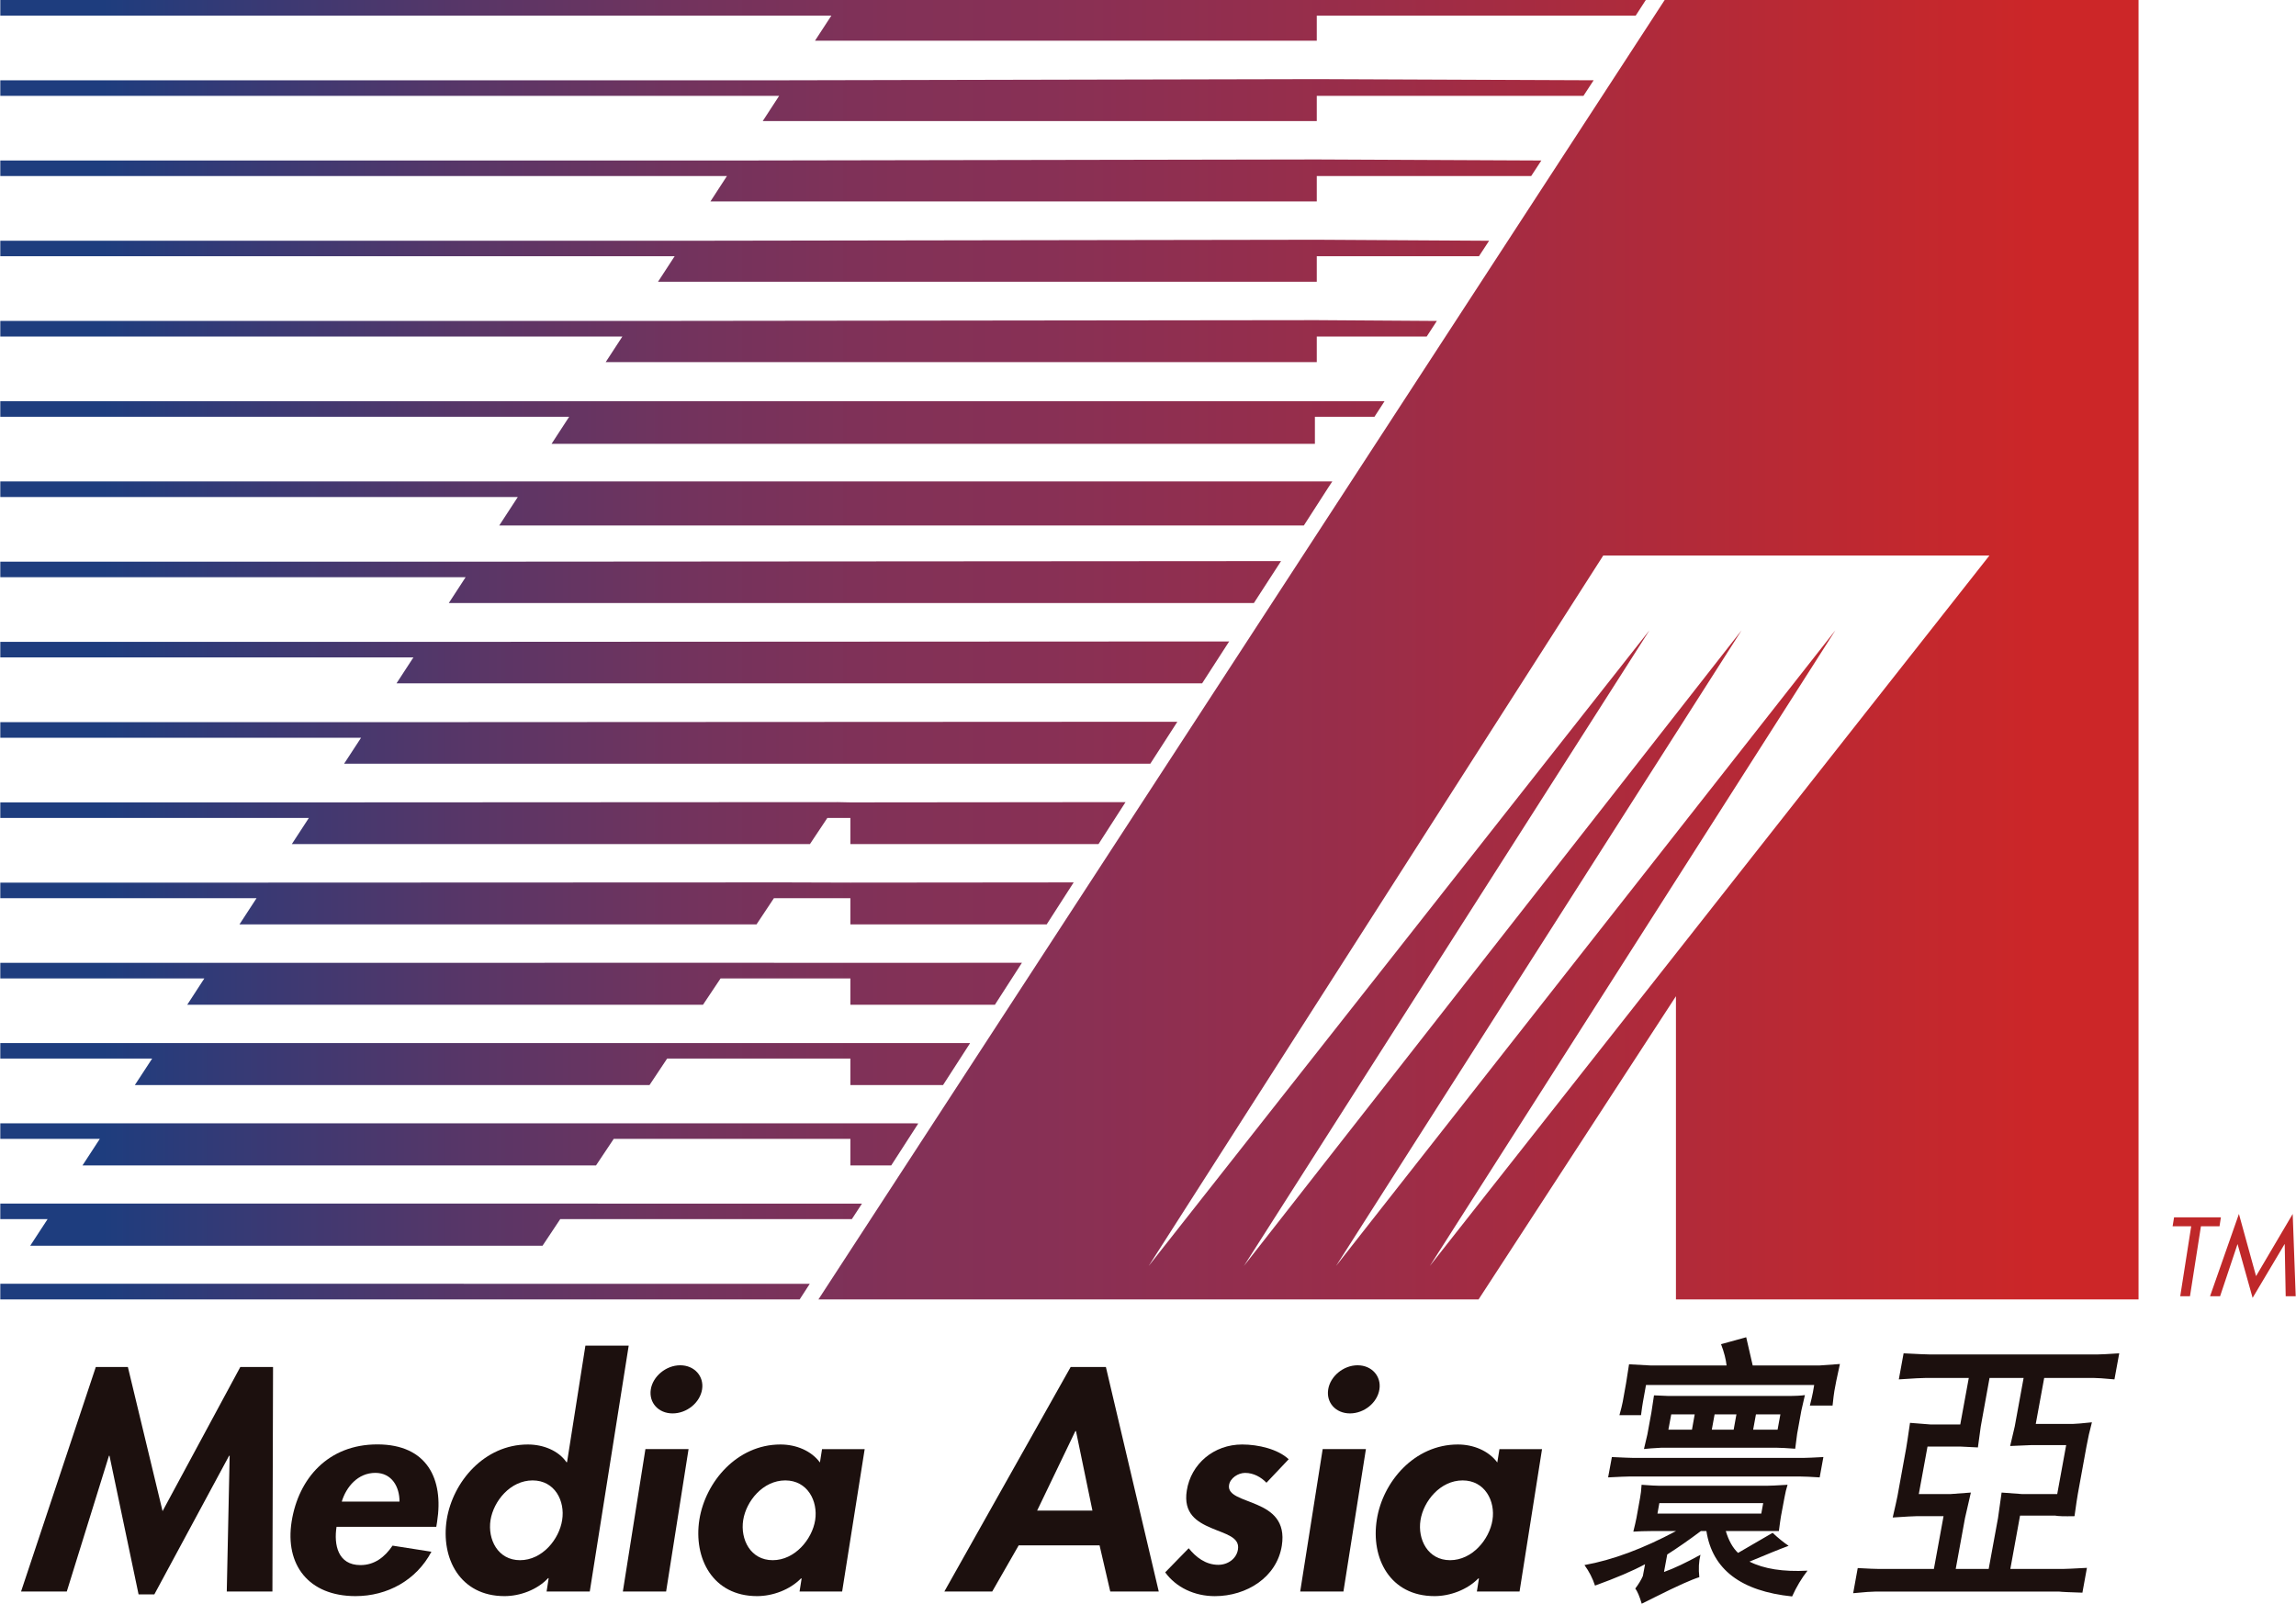 <?xml version="1.0" encoding="UTF-8"?>
<svg xmlns="http://www.w3.org/2000/svg" xmlns:xlink="http://www.w3.org/1999/xlink" width="302pt" height="211pt" viewBox="0 0 302 211" version="1.1">
<defs>
<clipPath id="clip1">
  <path d="M 0 0 L 282 0 L 282 171 L 0 171 Z M 0 0 "/>
</clipPath>
<clipPath id="clip2">
  <path d="M 0.039 170.961 L 105.184 170.961 L 106.512 168.91 L 0.039 168.902 Z M 0.039 160.398 L 6.262 160.398 L 3.977 163.898 L 71.363 163.898 L 73.691 160.398 L 112.047 160.398 L 113.379 158.359 L 0.039 158.352 Z M 0.039 147.793 L 0.039 149.84 L 13.129 149.84 L 10.852 153.332 L 78.398 153.332 L 80.727 149.84 L 111.855 149.84 L 111.855 153.332 L 117.227 153.332 L 120.785 147.816 L 120.258 147.793 Z M 0.039 137.234 L 0.039 139.277 L 20.012 139.277 L 17.738 142.758 L 85.434 142.758 L 87.75 139.277 L 111.855 139.277 L 111.855 142.758 L 124.043 142.758 L 127.602 137.242 L 127.129 137.234 Z M 111.855 126.68 L 96.137 126.672 L 28.207 126.68 L 0.039 126.68 L 0.039 128.734 L 26.875 128.734 L 24.625 132.199 L 92.465 132.199 L 94.777 128.734 L 111.855 128.734 L 111.855 132.199 L 130.859 132.199 L 134.418 126.672 Z M 111.855 116.125 L 103.176 116.098 L 35.074 116.125 L 0.039 116.125 L 0.039 118.172 L 33.746 118.172 L 31.496 121.625 L 99.504 121.625 L 101.797 118.172 L 111.855 118.172 L 111.855 121.625 L 137.672 121.625 L 141.223 116.098 Z M 111.855 105.57 L 110.207 105.535 L 41.961 105.57 L 0.039 105.57 L 0.039 107.617 L 40.625 107.617 L 38.383 111.059 L 106.531 111.059 L 108.824 107.617 L 111.855 107.617 L 111.855 111.059 L 144.488 111.059 L 148.043 105.535 Z M 48.832 95.016 L 0.039 95.016 L 0.039 97.066 L 47.492 97.066 L 45.262 100.48 L 151.305 100.48 L 154.863 94.961 Z M 55.703 84.449 L 0.039 84.449 L 0.039 86.496 L 54.375 86.496 L 52.152 89.91 L 158.117 89.91 L 161.676 84.395 Z M 62.574 73.898 L 0.039 73.898 L 0.039 75.941 L 61.246 75.941 L 59.031 79.344 L 164.926 79.344 L 168.5 73.824 Z M 0.039 63.34 L 0.039 65.391 L 68.109 65.391 L 65.668 69.137 L 171.5 69.137 L 174.66 64.227 L 175.242 63.34 Z M 0.039 52.789 L 0.039 54.836 L 74.863 54.836 L 72.551 58.391 L 172.953 58.391 L 172.953 54.836 L 180.785 54.836 L 182.113 52.789 Z M 83.199 42.227 L 0.039 42.227 L 0.039 44.281 L 81.859 44.281 L 79.668 47.645 L 173.199 47.645 L 173.199 44.281 L 187.656 44.281 L 188.992 42.227 L 173.199 42.121 Z M 90.066 31.676 L 0.039 31.676 L 0.039 33.715 L 88.738 33.715 L 86.551 37.07 L 173.199 37.07 L 173.199 33.715 L 194.531 33.715 L 195.867 31.676 L 173.199 31.543 Z M 96.949 21.117 L 0.039 21.117 L 0.039 23.16 L 95.617 23.16 L 93.445 26.504 L 173.199 26.504 L 173.199 23.16 L 201.402 23.16 L 202.738 21.117 L 173.199 20.98 Z M 103.816 10.562 L 0.039 10.562 L 0.039 12.609 L 102.484 12.609 L 100.324 15.93 L 173.199 15.93 L 173.199 12.609 L 208.277 12.609 L 209.617 10.562 L 173.199 10.41 Z M 0.039 0 L 0.039 2.051 L 109.355 2.051 L 107.199 5.355 L 173.199 5.355 L 173.199 2.051 L 215.152 2.051 L 216.477 0 Z M 210.879 73.09 L 261.676 73.09 L 188.07 166.562 L 241.41 82.93 L 175.734 166.562 L 229.074 82.93 L 163.613 166.562 L 216.957 82.93 L 151.09 166.562 Z M 218.961 0 L 107.652 170.961 L 194.484 170.961 L 220.441 131.074 L 220.441 170.961 L 281.289 170.961 L 281.289 0 Z M 218.961 0 "/>
</clipPath>
<linearGradient id="linear0" gradientUnits="userSpaceOnUse" x1="-236.146" y1="440.874" x2="-235.146" y2="440.874" gradientTransform="matrix(281.251,0,0,-281.412,66416.252,124152.451)">
<stop offset="0" style="stop-color:rgb(11.765%,23.922%,49.412%);stop-opacity:1;"/>
<stop offset="0.05" style="stop-color:rgb(11.765%,23.922%,49.412%);stop-opacity:1;"/>
<stop offset="0.108" style="stop-color:rgb(20.392%,22.745%,46.275%);stop-opacity:1;"/>
<stop offset="0.22" style="stop-color:rgb(34.51%,21.176%,40.392%);stop-opacity:1;"/>
<stop offset="0.324" style="stop-color:rgb(45.098%,20%,36.471%);stop-opacity:1;"/>
<stop offset="0.418" style="stop-color:rgb(50.98%,19.216%,34.118%);stop-opacity:1;"/>
<stop offset="0.491" style="stop-color:rgb(53.333%,18.824%,33.333%);stop-opacity:1;"/>
<stop offset="0.637" style="stop-color:rgb(60.392%,17.647%,28.627%);stop-opacity:1;"/>
<stop offset="0.928" style="stop-color:rgb(78.431%,15.294%,16.471%);stop-opacity:1;"/>
<stop offset="0.95" style="stop-color:rgb(80%,14.902%,15.686%);stop-opacity:1;"/>
<stop offset="1" style="stop-color:rgb(80%,14.902%,15.686%);stop-opacity:1;"/>
</linearGradient>
</defs>
<g id="surface1">
<path style=" stroke:none;fill-rule:evenodd;fill:rgb(10.98%,6.275%,5.49%);fill-opacity:1;" d="M 29.828 209.395 L 35.832 209.395 L 35.914 179.855 L 31.609 179.855 L 21.383 198.82 L 16.82 179.855 L 12.602 179.855 L 2.77 209.395 L 8.785 209.395 L 14.332 191.535 L 14.402 191.535 L 18.227 209.773 L 20.301 209.773 L 30.133 191.535 L 30.207 191.535 Z M 29.828 209.395 "/>
<path style=" stroke:none;fill-rule:evenodd;fill:rgb(10.98%,6.275%,5.49%);fill-opacity:1;" d="M 57.387 200.883 L 57.492 200.227 C 58.383 194.586 56.176 190.039 49.633 190.039 C 43.164 190.039 39.262 194.512 38.359 200.191 C 37.461 205.883 40.59 210 46.766 210 C 50.957 210 54.77 207.902 56.746 204.16 L 51.633 203.359 C 50.625 204.848 49.277 205.918 47.41 205.918 C 44.441 205.918 43.898 203.246 44.266 200.883 Z M 44.953 197.566 C 45.543 195.613 47.082 193.785 49.371 193.785 C 51.559 193.785 52.562 195.656 52.547 197.566 Z M 44.953 197.566 "/>
<path style=" stroke:none;fill-rule:evenodd;fill:rgb(10.98%,6.275%,5.49%);fill-opacity:1;" d="M 71.895 209.395 L 77.574 209.395 L 82.695 177.043 L 77 177.043 L 74.586 192.379 L 74.504 192.379 C 73.477 190.879 71.492 190.051 69.43 190.051 C 63.695 190.051 59.551 194.973 58.762 199.93 C 57.961 205.012 60.5 210 66.352 210 C 68.426 210 70.672 209.156 72.09 207.641 L 72.168 207.641 Z M 68.402 205.273 C 65.477 205.273 64.125 202.527 64.52 200 C 64.922 197.488 67.133 194.777 70.055 194.777 C 72.984 194.777 74.348 197.488 73.941 200 C 73.551 202.527 71.324 205.273 68.402 205.273 "/>
<path style=" stroke:none;fill-rule:evenodd;fill:rgb(10.98%,6.275%,5.49%);fill-opacity:1;" d="M 90.57 190.652 L 84.895 190.652 L 81.926 209.391 L 87.617 209.391 Z M 89.473 179.629 C 87.602 179.629 85.871 181.086 85.602 182.801 C 85.328 184.555 86.609 185.961 88.469 185.961 C 90.34 185.961 92.07 184.555 92.348 182.801 C 92.621 181.086 91.348 179.629 89.473 179.629 "/>
<path style=" stroke:none;fill-rule:evenodd;fill:rgb(10.98%,6.275%,5.49%);fill-opacity:1;" d="M 113.734 190.66 L 108.125 190.66 L 107.848 192.418 C 106.711 190.879 104.73 190.051 102.656 190.051 C 96.934 190.051 92.785 194.973 91.992 199.93 C 91.191 205.012 93.738 210 99.578 210 C 101.66 210 103.902 209.156 105.352 207.676 L 105.441 207.676 L 105.168 209.395 L 110.77 209.395 Z M 101.637 205.273 C 98.707 205.273 97.359 202.527 97.754 200 C 98.152 197.488 100.363 194.777 103.293 194.777 C 106.215 194.777 107.609 197.488 107.223 200 C 106.824 202.527 104.551 205.273 101.637 205.273 "/>
<path style=" stroke:none;fill-rule:evenodd;fill:rgb(10.98%,6.275%,5.49%);fill-opacity:1;" d="M 144.629 203.32 L 146.035 209.391 L 152.414 209.391 L 145.461 179.855 L 140.828 179.855 L 124.215 209.391 L 130.512 209.391 L 133.992 203.32 Z M 143.691 198.746 L 136.418 198.746 L 141.445 188.289 L 141.527 188.289 Z M 143.691 198.746 "/>
<path style=" stroke:none;fill-rule:evenodd;fill:rgb(10.98%,6.275%,5.49%);fill-opacity:1;" d="M 169.504 191.992 C 168.09 190.66 165.508 190.051 163.383 190.051 C 159.656 190.051 156.648 192.605 156.102 196.117 C 155.625 199.133 157.434 200.23 159.305 201.031 C 161.164 201.836 163.098 202.219 162.832 203.859 C 162.641 205.086 161.5 205.883 160.246 205.883 C 158.566 205.883 157.273 204.848 156.355 203.703 L 153.262 206.875 C 154.691 208.852 157.109 210.004 159.793 210.004 C 163.98 210.004 167.945 207.52 168.602 203.363 C 169.109 200.117 167.289 198.82 165.355 197.984 C 163.453 197.148 161.441 196.77 161.66 195.391 C 161.801 194.48 162.844 193.789 163.773 193.789 C 164.906 193.789 165.883 194.359 166.582 195.082 Z M 169.504 191.992 "/>
<path style=" stroke:none;fill-rule:evenodd;fill:rgb(10.98%,6.275%,5.49%);fill-opacity:1;" d="M 179.664 190.652 L 173.977 190.652 L 171.02 209.391 L 176.707 209.391 Z M 178.566 179.629 C 176.703 179.629 174.969 181.086 174.703 182.801 C 174.422 184.555 175.703 185.961 177.566 185.961 C 179.434 185.961 181.164 184.555 181.438 182.801 C 181.711 181.086 180.445 179.629 178.566 179.629 "/>
<path style=" stroke:none;fill-rule:evenodd;fill:rgb(10.98%,6.275%,5.49%);fill-opacity:1;" d="M 202.828 190.66 L 197.227 190.66 L 196.945 192.418 C 195.805 190.879 193.816 190.051 191.758 190.051 C 186.023 190.051 181.871 194.973 181.098 199.93 C 180.289 205.012 182.828 210 188.684 210 C 190.754 210 192.996 209.156 194.445 207.676 L 194.531 207.676 L 194.258 209.395 L 199.871 209.395 Z M 190.734 205.273 C 187.801 205.273 186.441 202.527 186.844 200 C 187.242 197.488 189.457 194.777 192.383 194.777 C 195.309 194.777 196.711 197.488 196.309 200 C 195.91 202.527 193.656 205.273 190.734 205.273 "/>
<path style=" stroke:none;fill-rule:evenodd;fill:rgb(10.98%,6.275%,5.49%);fill-opacity:1;" d="M 217.078 179.652 L 227.102 179.652 C 227.016 178.848 226.781 177.918 226.375 176.852 L 229.684 175.941 L 230.539 179.652 L 239.348 179.652 L 242.008 179.461 L 241.523 181.723 L 241.277 183.035 C 241.223 183.359 241.141 183.98 241.043 184.926 L 238.059 184.926 C 238.238 184.23 238.363 183.664 238.457 183.195 L 238.625 182.223 L 216.504 182.223 L 216.109 184.41 C 216.039 184.781 215.953 185.375 215.848 186.195 L 213.008 186.195 C 213.219 185.461 213.352 184.879 213.441 184.449 L 213.883 181.984 L 214.273 179.5 M 234.977 183.668 C 236.164 183.668 236.973 183.625 237.406 183.551 L 236.934 185.609 L 236.383 188.652 L 236.129 190.609 C 235.016 190.527 234.215 190.48 233.746 190.48 L 218.477 190.48 C 217.473 190.531 216.73 190.59 216.234 190.648 L 216.684 188.73 L 217.211 185.855 L 217.555 183.586 L 219.492 183.668 Z M 222.91 186.086 L 219.824 186.086 L 219.449 188.098 L 222.551 188.098 Z M 228.398 186.086 L 225.527 186.086 L 225.16 188.098 L 228.035 188.098 Z M 234.18 186.086 L 230.965 186.086 L 230.598 188.098 L 233.812 188.098 Z M 237.336 191.812 C 237.734 191.812 238.559 191.77 239.836 191.703 L 239.348 194.379 C 238.145 194.301 237.328 194.266 236.891 194.266 L 214.207 194.266 C 213.902 194.266 213.008 194.301 211.52 194.379 L 212.016 191.703 C 213.488 191.77 214.391 191.812 214.723 191.812 Z M 235.262 203.383 C 234.203 203.77 232.484 204.469 230.117 205.461 C 232.016 206.422 234.555 206.82 237.746 206.652 C 236.957 207.664 236.289 208.785 235.723 210.043 C 228.977 209.348 225.227 206.48 224.449 201.441 L 223.719 201.441 C 222.16 202.613 220.688 203.633 219.297 204.523 L 218.871 206.824 C 220.184 206.359 221.773 205.605 223.668 204.559 C 223.445 205.434 223.398 206.422 223.516 207.508 C 222.57 207.793 220.633 208.652 217.73 210.109 C 216.855 210.543 216.258 210.84 215.941 211 C 215.648 210.008 215.359 209.34 215.094 209.004 C 215.531 208.426 215.859 207.883 216.09 207.359 L 216.379 205.805 C 214.762 206.68 212.562 207.613 209.797 208.617 C 209.48 207.656 209.02 206.746 208.41 205.914 C 212.121 205.246 216.133 203.75 220.453 201.441 L 217.176 201.441 C 216.328 201.441 215.547 201.473 214.836 201.516 C 215.035 200.707 215.172 200.113 215.246 199.73 L 215.723 197.082 C 215.816 196.613 215.883 196.039 215.922 195.352 C 217.078 195.441 217.852 195.48 218.258 195.48 L 232.402 195.48 C 232.809 195.48 233.711 195.441 235.125 195.352 C 234.965 195.848 234.832 196.391 234.727 196.984 L 234.25 199.527 C 234.191 199.918 234.09 200.555 233.98 201.441 L 227 201.441 C 227.379 202.699 227.918 203.66 228.613 204.316 L 233.16 201.672 C 233.844 202.32 234.543 202.891 235.262 203.383 M 218.258 197.766 L 218.012 199.141 L 231.668 199.141 L 231.918 197.766 Z M 218.258 197.766 "/>
<path style=" stroke:none;fill-rule:evenodd;fill:rgb(10.98%,6.275%,5.49%);fill-opacity:1;" d="M 264.426 206.426 L 271.328 206.426 C 271.699 206.426 272.746 206.375 274.5 206.281 L 273.906 209.547 C 272.242 209.492 271.211 209.453 270.828 209.402 L 246.707 209.402 C 246.227 209.402 245.242 209.469 243.754 209.617 L 244.352 206.309 C 245.758 206.387 246.699 206.426 247.176 206.426 L 254.371 206.426 L 255.641 199.484 L 252.051 199.484 C 251.766 199.484 250.734 199.535 248.953 199.656 C 249.285 198.234 249.492 197.293 249.582 196.836 L 250.723 190.551 C 250.797 190.148 250.965 189.031 251.23 187.203 L 253.891 187.414 L 257.84 187.414 L 258.961 181.293 L 253.398 181.293 C 252.898 181.293 251.688 181.352 249.758 181.484 L 250.387 178.055 C 252.27 178.152 253.449 178.207 253.93 178.207 L 275.812 178.207 C 276.293 178.207 277.266 178.152 278.75 178.055 L 278.121 181.484 C 276.73 181.352 275.793 181.293 275.312 181.293 L 268.879 181.293 L 267.77 187.344 L 272.68 187.344 C 273.062 187.344 273.895 187.262 275.156 187.133 C 274.863 188.219 274.625 189.285 274.438 190.328 L 273.301 196.57 C 273.223 196.977 273.082 197.949 272.867 199.484 C 271.512 199.512 270.66 199.484 270.336 199.41 L 265.703 199.41 Z M 265.004 187.684 L 266.172 181.293 L 261.691 181.293 L 260.535 187.684 L 260.16 190.438 L 257.941 190.328 L 253.531 190.328 L 252.387 196.57 L 256.598 196.57 L 259.234 196.375 L 258.465 199.727 L 257.242 206.426 L 261.578 206.426 L 262.805 199.727 L 263.277 196.375 L 265.914 196.57 L 270.594 196.57 L 271.77 190.133 L 267.152 190.133 L 264.402 190.25 Z M 265.004 187.684 "/>
<g clip-path="url(#clip1)" clip-rule="nonzero">
<g clip-path="url(#clip2)" clip-rule="nonzero">
<path style=" stroke:none;fill-rule:nonzero;fill:url(#linear0);" d="M 0.039 0 L 281.289 0 L 281.289 170.961 L 0.039 170.961 Z M 0.039 0 "/>
</g>
</g>
<path style=" stroke:none;fill-rule:nonzero;fill:rgb(74.902%,15.686%,16.078%);fill-opacity:1;" d="M 285.961 160.168 L 285.77 161.34 L 288.215 161.34 L 286.773 170.543 L 288.055 170.543 L 289.496 161.34 L 291.941 161.34 L 292.121 160.168 Z M 285.961 160.168 "/>
<path style=" stroke:none;fill-rule:nonzero;fill:rgb(74.902%,15.686%,16.078%);fill-opacity:1;" d="M 301.566 159.719 L 296.746 167.898 L 294.492 159.719 L 290.695 170.543 L 292.016 170.543 L 294.305 163.695 L 294.316 163.695 L 296.293 170.758 L 300.492 163.695 L 300.516 163.695 L 300.645 170.543 L 301.961 170.543 Z M 301.566 159.719 "/>
</g>
</svg>

